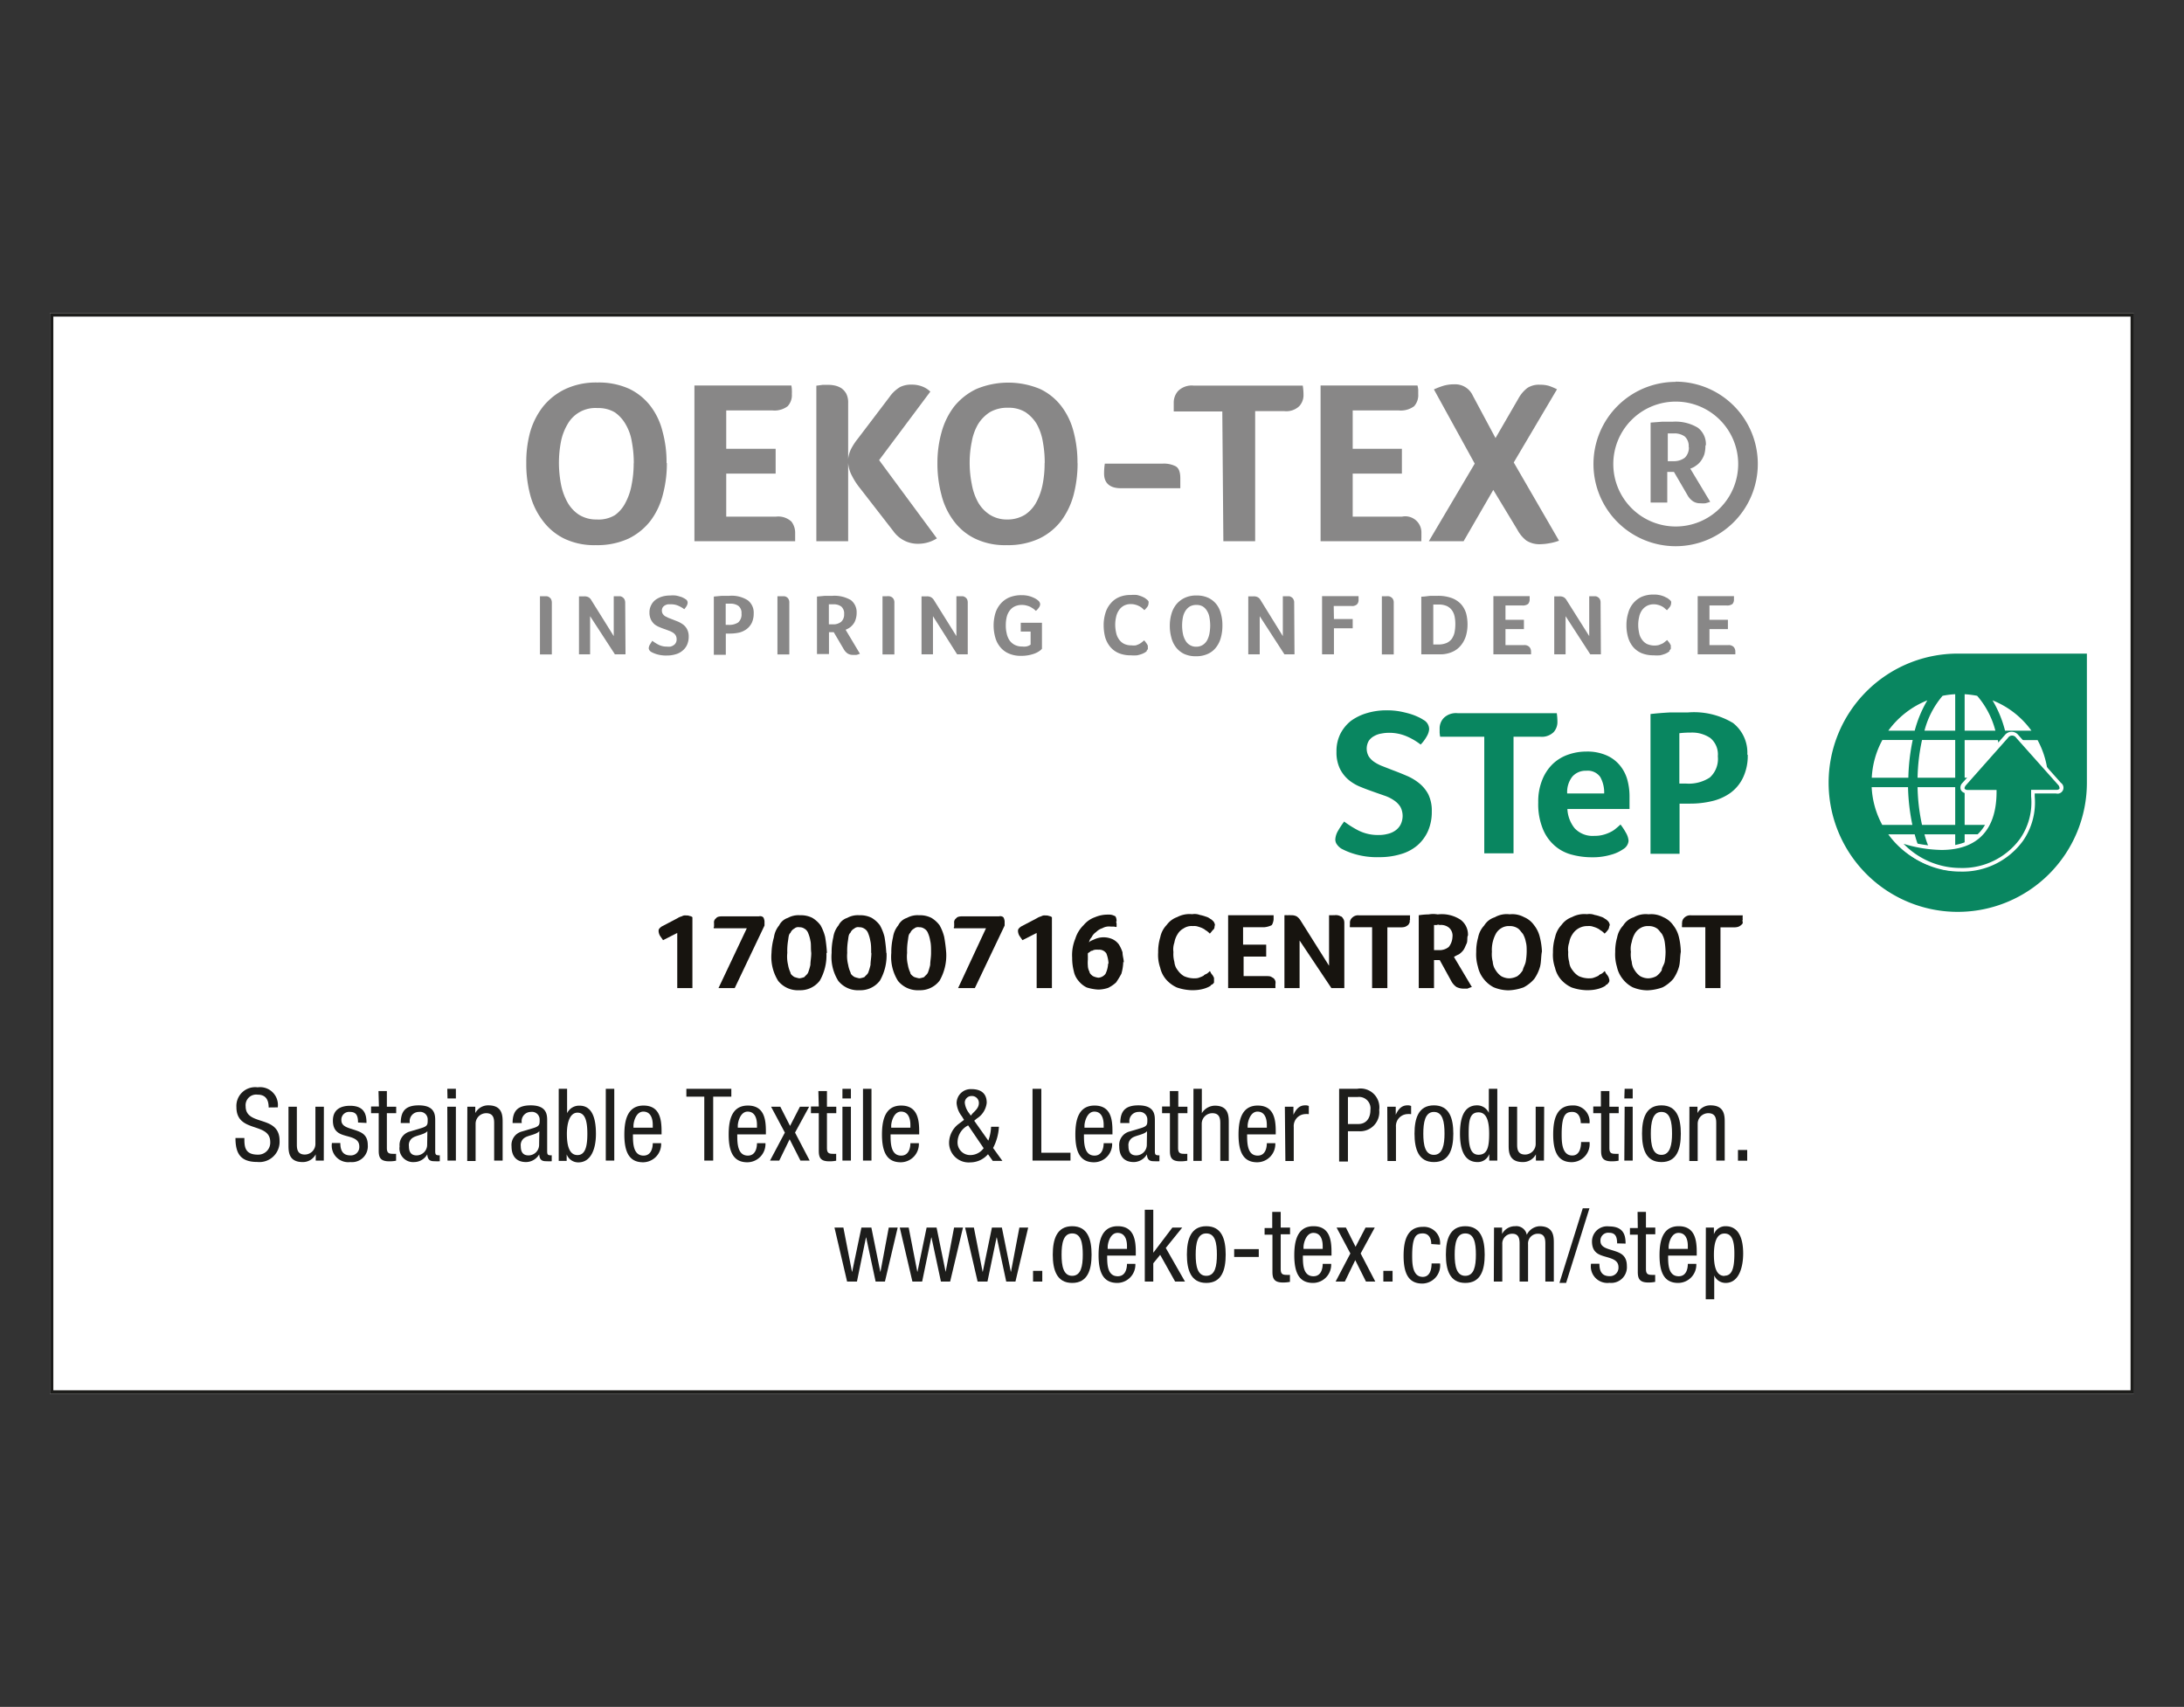 <svg xmlns="http://www.w3.org/2000/svg" xmlns:xlink="http://www.w3.org/1999/xlink" viewBox="0 0 206 161">
  <rect x="0" y="0" width="206" height="161" fill="#333333" stroke="none"/>
  <defs>
    <clipPath id="clip-path">
      <rect x="4.71" y="29.53" width="196.58" height="101.94" style="fill: none"/>
    </clipPath>
  </defs>
  <g id="Livello_3" data-name="Livello 3">
    <g style="clip-path: url(#clip-path)">
      <rect x="4.71" y="29.54" width="196.55" height="101.92" style="fill: #fff"/>
      <rect x="4.71" y="29.54" width="196.57" height="101.92" style="fill: none;stroke: #1d1d1b;stroke-miterlimit: 10;stroke-width: 0.642px"/>
      <path d="M25.34,104.46c0-.71-.26-1.21-1.05-1.21a1,1,0,0,0-1.12,1.1c0,1.91,3.2.77,3.2,3.25a1.91,1.91,0,0,1-2.11,2c-1.59,0-2.05-.82-2.05-2.26h.84c0,.76,0,1.57,1.27,1.57a1.13,1.13,0,0,0,1.17-1.19c0-1.92-3.19-.81-3.19-3.29a1.77,1.77,0,0,1,2-1.87,1.68,1.68,0,0,1,1.9,1.89" style="fill: #1d1d1b"/>
      <path d="M30.54,109.47h-.76v-.59h0a1.37,1.37,0,0,1-1.23.73c-1.34,0-1.34-1-1.34-1.62v-3.6H28v3.51c0,.39,0,1,.75,1a1,1,0,0,0,1-1v-3.51h.8" style="fill: #1d1d1b"/>
      <path d="M33.77,105.88c0-.65-.17-1-.75-1a.73.73,0,0,0-.82.78c0,.6.62.71,1.25.92s1.24.43,1.24,1.43a1.49,1.49,0,0,1-1.64,1.6,1.56,1.56,0,0,1-1.74-1.8h.79c0,.61.17,1.17.95,1.17a.79.79,0,0,0,.84-.84c0-.69-.62-.83-1.24-1s-1.25-.39-1.25-1.44.74-1.4,1.62-1.4c1.48,0,1.54,1,1.55,1.62" style="fill: #1d1d1b"/>
      <path d="M35.7,102.91h.79v1.48h.88V105h-.88v3.26c0,.41.11.57.52.57a2.25,2.25,0,0,0,.35,0v.65a3.1,3.1,0,0,1-.64.06c-.82,0-1-.34-1-1V105H35v-.63h.74" style="fill: #1d1d1b"/>
      <path d="M37.8,105.93c0-1.16.49-1.67,1.7-1.67,1.55,0,1.55.93,1.55,1.46v2.83c0,.21,0,.41.25.41a.24.24,0,0,0,.18,0v.57a2.58,2.58,0,0,1-.46,0c-.3,0-.68,0-.72-.65h0a1.44,1.44,0,0,1-1.22.73,1.29,1.29,0,0,1-1.39-1.48,1.32,1.32,0,0,1,1-1.41l1.07-.32c.58-.18.58-.34.58-.77a.71.71,0,0,0-.81-.75.87.87,0,0,0-.88,1v.05m1.66.77c-.29.32-1,.38-1.35.6a.81.81,0,0,0-.39.81c0,.51.18.87.72.87a1,1,0,0,0,1-1Z" style="fill: #1d1d1b"/>
      <path d="M42.19,102.7H43v.91h-.79Zm0,1.69H43v5.08h-.79Z" style="fill: #1d1d1b"/>
      <path d="M44.08,104.39h.75v.6h0a1.36,1.36,0,0,1,1.24-.73c1.34,0,1.34,1,1.34,1.61v3.6h-.8V106c0-.38,0-1-.75-1a1,1,0,0,0-1,1v3.51h-.79" style="fill: #1d1d1b"/>
      <path d="M48.35,105.93c0-1.16.5-1.67,1.71-1.67,1.55,0,1.55.93,1.55,1.46v2.83c0,.21,0,.41.24.41a.27.27,0,0,0,.19,0v.57a2.71,2.71,0,0,1-.46,0c-.31,0-.69,0-.72-.65h0a1.46,1.46,0,0,1-1.23.73c-.94,0-1.38-.57-1.38-1.48a1.31,1.31,0,0,1,1-1.41l1.07-.32c.58-.18.58-.34.58-.77a.72.72,0,0,0-.82-.75.87.87,0,0,0-.87,1v.05m1.66.77c-.29.32-1,.38-1.36.6a.82.82,0,0,0-.39.81c0,.51.18.87.73.87a1,1,0,0,0,1-1Z" style="fill: #1d1d1b"/>
      <path d="M52.7,102.7h.79V105h0a1.25,1.25,0,0,1,1.18-.71c1.37,0,1.54,1.61,1.54,2.67,0,1.43-.48,2.68-1.66,2.68a1.16,1.16,0,0,1-1.1-.76h0v.62H52.7m1.77-.55c.74,0,.93-.83.93-2s-.19-2-.93-2-1,1-1,2,.18,2,1,2" style="fill: #1d1d1b"/>
      <rect x="57.14" y="102.7" width="0.8" height="6.77" style="fill: #1d1d1b"/>
      <path d="M59.7,107c0,.78,0,2,1,2,.76,0,.87-.8.87-1.17h.79a1.72,1.72,0,0,1-1.7,1.8c-1.25,0-1.77-.87-1.77-2.61,0-1.27.25-2.74,1.81-2.74s1.7,1.35,1.7,2.44V107m-.83-.63v-.27c0-.57-.18-1.25-.89-1.25s-.93,1-.93,1.33v.19Z" style="fill: #1d1d1b"/>
      <polyline points="67.27 109.47 66.43 109.47 66.43 103.44 64.74 103.44 64.74 102.7 68.98 102.7 68.98 103.44 67.27 103.44" style="fill: #1d1d1b"/>
      <path d="M69.54,107c0,.78,0,2,1,2,.76,0,.86-.8.86-1.17h.8a1.72,1.72,0,0,1-1.71,1.8c-1.24,0-1.76-.87-1.76-2.61,0-1.27.24-2.74,1.81-2.74s1.7,1.35,1.7,2.44V107m-.84-.63v-.27c0-.57-.18-1.25-.88-1.25s-.93,1-.93,1.33v.19Z" style="fill: #1d1d1b"/>
      <polyline points="72.73 104.39 73.6 104.39 74.52 106.2 75.45 104.39 76.32 104.39 74.99 106.83 76.37 109.47 75.5 109.47 74.48 107.46 73.5 109.47 72.63 109.47 74.03 106.83" style="fill: #1d1d1b"/>
      <path d="M77.19,102.91H78v1.48h.88V105H78v3.26c0,.41.1.57.52.57a2.25,2.25,0,0,0,.35,0v.65a3.1,3.1,0,0,1-.64.06c-.83,0-1-.34-1-1V105h-.74v-.63h.74" style="fill: #1d1d1b"/>
      <path d="M79.46,102.7h.8v.91h-.8Zm0,1.69h.8v5.08h-.8Z" style="fill: #1d1d1b"/>
      <rect x="81.4" y="102.7" width="0.8" height="6.77" style="fill: #1d1d1b"/>
      <path d="M84,107c0,.78,0,2,1,2,.76,0,.87-.8.87-1.17h.8a1.72,1.72,0,0,1-1.71,1.8c-1.24,0-1.77-.87-1.77-2.61,0-1.27.25-2.74,1.81-2.74s1.7,1.35,1.7,2.44V107m-.83-.63v-.27c0-.57-.18-1.25-.88-1.25s-.93,1-.93,1.33v.19Z" style="fill: #1d1d1b"/>
      <path d="M93.22,107.59a4.23,4.23,0,0,0,.26-1.31h.74a4.8,4.8,0,0,1-.55,2l.88,1.22h-.91l-.45-.63a2.22,2.22,0,0,1-1.67.77,1.85,1.85,0,0,1-2-1.88,2.26,2.26,0,0,1,.92-1.76l.49-.37-.21-.34a2.3,2.3,0,0,1-.49-1.23,1.33,1.33,0,0,1,1.4-1.33c.86,0,1.44.37,1.44,1.29a2,2,0,0,1-.93,1.48l-.25.21m-.57.44a1.79,1.79,0,0,0-1,1.54,1.19,1.19,0,0,0,1.25,1.26,1.56,1.56,0,0,0,1.21-.65Zm.4-1.11c.3-.3.61-.56.61-1a.65.65,0,0,0-.69-.66A.63.63,0,0,0,91,104a1.91,1.91,0,0,0,.41,1l.16.23Z" style="fill: #1d1d1b"/>
      <polyline points="97.39 102.7 98.22 102.7 98.22 108.73 100.97 108.73 100.97 109.47 97.39 109.47" style="fill: #1d1d1b"/>
      <path d="M102.24,107c0,.78,0,2,1,2,.75,0,.86-.8.86-1.17h.8a1.72,1.72,0,0,1-1.71,1.8c-1.24,0-1.76-.87-1.76-2.61,0-1.27.24-2.74,1.81-2.74s1.69,1.35,1.69,2.44V107m-.83-.63v-.27c0-.57-.18-1.25-.88-1.25s-.93,1-.93,1.33v.19Z" style="fill: #1d1d1b"/>
      <path d="M105.67,105.93c0-1.16.5-1.67,1.71-1.67,1.55,0,1.55.93,1.55,1.46v2.83c0,.21,0,.41.24.41a.27.27,0,0,0,.19,0v.57a2.71,2.71,0,0,1-.46,0c-.31,0-.69,0-.72-.65h0a1.46,1.46,0,0,1-1.23.73c-.94,0-1.38-.57-1.38-1.48a1.31,1.31,0,0,1,1-1.41l1.07-.32c.58-.18.58-.34.58-.77a.72.72,0,0,0-.82-.75.87.87,0,0,0-.87,1v.05m1.66.77c-.29.32-1,.38-1.36.6a.82.82,0,0,0-.39.81c0,.51.18.87.73.87a1,1,0,0,0,1-1Z" style="fill: #1d1d1b"/>
      <path d="M110.34,102.91h.8v1.48H112V105h-.88v3.26c0,.41.11.57.52.57a2.25,2.25,0,0,0,.35,0v.65a3.1,3.1,0,0,1-.64.06c-.83,0-1-.34-1-1V105h-.74v-.63h.74" style="fill: #1d1d1b"/>
      <path d="M112.57,102.7h.79V105h0a1.47,1.47,0,0,1,1.23-.71c1.31,0,1.31,1,1.31,1.61v3.6h-.8V106c0-.39,0-1-.75-1a1,1,0,0,0-1,1v3.5h-.79" style="fill: #1d1d1b"/>
      <path d="M117.63,107c0,.78,0,2,1,2,.76,0,.86-.8.86-1.17h.8a1.72,1.72,0,0,1-1.71,1.8c-1.24,0-1.76-.87-1.76-2.61,0-1.27.25-2.74,1.81-2.74s1.7,1.35,1.7,2.44V107m-.84-.63v-.27c0-.57-.18-1.25-.88-1.25s-.93,1-.93,1.33v.19Z" style="fill: #1d1d1b"/>
      <path d="M121.19,104.39H122v.76h0c.23-.49.53-.89,1.1-.89a.73.73,0,0,1,.35.06v.77a2,2,0,0,0-.42,0,1.13,1.13,0,0,0-1,1.21v3.21h-.79" style="fill: #1d1d1b"/>
      <path d="M126.31,102.7H128a1.78,1.78,0,0,1,2.09,2,1.81,1.81,0,0,1-1.95,2h-1v2.86h-.83m.83-3.54h1c.61,0,1.12-.42,1.12-1.32a1.08,1.08,0,0,0-1.18-1.23h-.94Z" style="fill: #1d1d1b"/>
      <path d="M130.85,104.39h.8v.76h0c.22-.49.53-.89,1.1-.89a.76.76,0,0,1,.35.06v.77a2,2,0,0,0-.43,0,1.13,1.13,0,0,0-1,1.21v3.21h-.8" style="fill: #1d1d1b"/>
      <path d="M135.25,104.26c1.47,0,1.83,1.24,1.83,2.67s-.37,2.68-1.83,2.68-1.83-1.24-1.83-2.68.37-2.67,1.83-2.67m1,2.67c0-1.1-.16-2.05-1-2.05s-1,1-1,2.05.16,2,1,2,1-1,1-2" style="fill: #1d1d1b"/>
      <path d="M141.23,109.47h-.76v-.62h0a1.15,1.15,0,0,1-1.1.76c-1.2,0-1.66-1.07-1.66-2.68,0-1.06.17-2.67,1.61-2.67a1.21,1.21,0,0,1,1.11.71h0V102.7h.8m-1.77,6.22c.88,0,1-.83,1-2,0-1-.17-2-1-2s-.93.78-.93,2,.19,2,.93,2" style="fill: #1d1d1b"/>
      <path d="M145.63,109.47h-.76v-.59h0a1.37,1.37,0,0,1-1.23.73c-1.34,0-1.34-1-1.34-1.62v-3.6h.8v3.51c0,.39,0,1,.75,1a1,1,0,0,0,1-1v-3.51h.8" style="fill: #1d1d1b"/>
      <path d="M149.1,105.94c0-.5-.2-1.06-.8-1.06s-1,.25-1,2.11c0,.66,0,2,1,2,.68,0,.83-.72.83-1.27h.8a1.71,1.71,0,0,1-1.67,1.9c-1.24,0-1.76-.87-1.76-2.61,0-1.27.24-2.74,1.81-2.74a1.53,1.53,0,0,1,1.62,1.68" style="fill: #1d1d1b"/>
      <path d="M151,102.91h.8v1.48h.88V105h-.88v3.26c0,.41.1.57.52.57a2.38,2.38,0,0,0,.35,0v.65a3.33,3.33,0,0,1-.65.06c-.82,0-1-.34-1-1V105h-.74v-.63H151" style="fill: #1d1d1b"/>
      <path d="M153.24,102.7H154v.91h-.79Zm0,1.69H154v5.08h-.79Z" style="fill: #1d1d1b"/>
      <path d="M156.71,104.26c1.47,0,1.83,1.24,1.83,2.67s-.36,2.68-1.83,2.68-1.83-1.24-1.83-2.68.37-2.67,1.83-2.67m1,2.67c0-1.1-.16-2.05-1-2.05s-1,1-1,2.05.16,2,1,2,1-1,1-2" style="fill: #1d1d1b"/>
      <path d="M159.35,104.39h.76v.6h0a1.35,1.35,0,0,1,1.23-.73c1.34,0,1.34,1,1.34,1.61v3.6h-.8V106c0-.38,0-1-.75-1a1,1,0,0,0-1,1v3.51h-.79" style="fill: #1d1d1b"/>
      <rect x="163.93" y="108.47" width="0.87" height="1.01" style="fill: #1d1d1b"/>
      <polyline points="78.71 115.79 79.55 115.79 80.36 119.95 80.38 119.95 81.25 115.79 82.19 115.79 83.03 119.95 83.05 119.95 83.83 115.79 84.67 115.79 83.47 120.88 82.59 120.88 81.7 116.72 81.68 116.72 80.83 120.88 79.9 120.88" style="fill: #1d1d1b"/>
      <polyline points="84.87 115.79 85.71 115.79 86.52 119.95 86.54 119.95 87.4 115.79 88.34 115.79 89.19 119.95 89.2 119.95 89.99 115.79 90.83 115.79 89.62 120.88 88.75 120.88 87.86 116.72 87.84 116.72 86.98 120.88 86.06 120.88" style="fill: #1d1d1b"/>
      <polyline points="91.03 115.79 91.86 115.79 92.68 119.95 92.7 119.95 93.56 115.79 94.5 115.79 95.34 119.95 95.36 119.95 96.15 115.79 96.98 115.79 95.78 120.88 94.91 120.88 94.02 116.72 94 116.72 93.14 120.88 92.21 120.88" style="fill: #1d1d1b"/>
      <rect x="97.44" y="119.87" width="0.87" height="1.01" style="fill: #1d1d1b"/>
      <path d="M101.13,115.66c1.47,0,1.83,1.24,1.83,2.68s-.37,2.67-1.83,2.67-1.83-1.24-1.83-2.67.37-2.68,1.83-2.68m1,2.68c0-1.1-.16-2-1-2s-1,.95-1,2,.16,2,1,2,1-.94,1-2" style="fill: #1d1d1b"/>
      <path d="M104.43,118.43c0,.78,0,1.95,1,1.95.76,0,.87-.79.87-1.17h.79a1.72,1.72,0,0,1-1.7,1.8c-1.25,0-1.77-.86-1.77-2.61,0-1.27.25-2.74,1.81-2.74s1.7,1.36,1.7,2.45v.32m-.83-.63v-.27c0-.57-.18-1.24-.89-1.24s-.93,1-.93,1.33v.18Z" style="fill: #1d1d1b"/>
      <polyline points="111.77 120.88 110.84 120.88 109.43 118.36 108.78 119.16 108.78 120.88 107.98 120.88 107.98 114.11 108.78 114.11 108.78 118.14 108.8 118.14 110.58 115.79 111.51 115.79 109.96 117.71" style="fill: #1d1d1b"/>
      <path d="M113.78,115.66c1.47,0,1.83,1.24,1.83,2.68s-.37,2.67-1.83,2.67-1.83-1.24-1.83-2.67.37-2.68,1.83-2.68m1,2.68c0-1.1-.16-2-1-2s-1,.95-1,2,.16,2,1,2,1-.94,1-2" style="fill: #1d1d1b"/>
      <rect x="116.41" y="117.82" width="2.32" height="0.74" style="fill: #1d1d1b"/>
      <path d="M120,114.31h.8v1.48h.88v.63h-.88v3.26c0,.41.1.57.52.57a2.38,2.38,0,0,0,.35,0v.66a3.33,3.33,0,0,1-.65.06c-.82,0-1-.35-1-1v-3.51h-.74v-.63H120" style="fill: #1d1d1b"/>
      <path d="M122.89,118.43c0,.78,0,1.95,1,1.95.76,0,.87-.79.87-1.17h.8a1.72,1.72,0,0,1-1.71,1.8c-1.25,0-1.77-.86-1.77-2.61,0-1.27.25-2.74,1.81-2.74s1.7,1.36,1.7,2.45v.32m-.83-.63v-.27c0-.57-.18-1.24-.88-1.24s-.93,1-.93,1.33v.18Z" style="fill: #1d1d1b"/>
      <polyline points="126.07 115.79 126.95 115.79 127.86 117.6 128.8 115.79 129.67 115.79 128.34 118.23 129.72 120.88 128.84 120.88 127.83 118.86 126.85 120.88 125.98 120.88 127.37 118.23" style="fill: #1d1d1b"/>
      <rect x="130.48" y="119.87" width="0.87" height="1.01" style="fill: #1d1d1b"/>
      <path d="M135,117.34c0-.49-.2-1-.8-1s-1,.24-1,2.1c0,.67,0,2,1,2,.68,0,.83-.72.83-1.27h.8a1.71,1.71,0,0,1-1.67,1.9c-1.24,0-1.77-.86-1.77-2.61,0-1.27.25-2.74,1.82-2.74a1.53,1.53,0,0,1,1.62,1.68" style="fill: #1d1d1b"/>
      <path d="M138.21,115.66c1.47,0,1.83,1.24,1.83,2.68s-.36,2.67-1.83,2.67-1.83-1.24-1.83-2.67.37-2.68,1.83-2.68m1,2.68c0-1.1-.16-2-1-2s-1,.95-1,2,.16,2,1,2,1-.94,1-2" style="fill: #1d1d1b"/>
      <path d="M140.92,115.79h.76v.6h0a1.37,1.37,0,0,1,1.23-.73,1,1,0,0,1,1.1.81,1.42,1.42,0,0,1,1.21-.81c1.34,0,1.34,1,1.34,1.61v3.61h-.8v-3.51c0-.39,0-1-.68-1a.92.92,0,0,0-.95,1v3.51h-.8v-3.51c0-.39,0-1-.68-1a.93.93,0,0,0-.95,1v3.51h-.8" style="fill: #1d1d1b"/>
      <polygon points="149.29 113.97 149.92 113.97 147.72 121.01 147.09 121.01 149.29 113.97" style="fill: #1d1d1b"/>
      <path d="M152.53,117.28c0-.64-.17-1-.75-1a.73.73,0,0,0-.82.78c0,.59.62.71,1.25.91s1.24.43,1.24,1.44a1.48,1.48,0,0,1-1.64,1.59,1.56,1.56,0,0,1-1.74-1.8h.79c0,.61.17,1.17.95,1.17a.8.8,0,0,0,.85-.84c0-.68-.63-.82-1.25-1s-1.25-.39-1.25-1.44a1.43,1.43,0,0,1,1.62-1.41c1.48,0,1.54,1,1.55,1.62" style="fill: #1d1d1b"/>
      <path d="M154.46,114.31h.79v1.48h.88v.63h-.88v3.26c0,.41.11.57.53.57a2.09,2.09,0,0,0,.34,0v.66a3.1,3.1,0,0,1-.64.06c-.82,0-1-.35-1-1v-3.51h-.74v-.63h.74" style="fill: #1d1d1b"/>
      <path d="M157.34,118.43c0,.78,0,1.95,1,1.95.76,0,.86-.79.86-1.17h.8a1.72,1.72,0,0,1-1.71,1.8c-1.24,0-1.76-.86-1.76-2.61,0-1.27.25-2.74,1.81-2.74s1.7,1.36,1.7,2.45v.32m-.84-.63v-.27c0-.57-.17-1.24-.88-1.24s-.93,1-.93,1.33v.18Z" style="fill: #1d1d1b"/>
      <path d="M160.9,115.79h.76v.63h0a1.15,1.15,0,0,1,1.1-.76c1.2,0,1.66,1.08,1.66,2.58,0,1.16-.34,2.77-1.66,2.77a1.17,1.17,0,0,1-1.07-.71h0v2.25h-.8m1.77-2.22c.74,0,.93-.78.93-2.09,0-1.12-.19-1.89-.93-1.89s-1,.83-1,2c0,1,.17,2,1,2" style="fill: #1d1d1b"/>
      <path d="M50.93,56.24l.22,0h.17l.25,0a.5.5,0,0,1,.23.09.55.55,0,0,1,.18.19.74.74,0,0,1,.07.33v4.88H50.93" style="fill: #888787"/>
      <path d="M59,61.72H58l-2.34-3.6v3.6H54.61V56.25l.22,0,.28,0a.8.8,0,0,1,.41.09.71.71,0,0,1,.26.28L57.89,60V56.24l.22,0h.15l.25,0a.62.62,0,0,1,.22.1.52.52,0,0,1,.17.19.74.74,0,0,1,.07.33" style="fill: #888787"/>
      <path d="M61.55,60.46a3.61,3.61,0,0,0,.56.35,1.69,1.69,0,0,0,.8.18,1.24,1.24,0,0,0,.33,0,.86.86,0,0,0,.29-.13.56.56,0,0,0,.21-.22.63.63,0,0,0,.08-.35.69.69,0,0,0-.09-.36.76.76,0,0,0-.23-.24,1.64,1.64,0,0,0-.35-.18l-.4-.15c-.18-.06-.35-.12-.53-.2a2,2,0,0,1-.48-.27,1.48,1.48,0,0,1-.34-.44,1.52,1.52,0,0,1-.14-.68,1.41,1.41,0,0,1,.16-.69,1.39,1.39,0,0,1,.42-.51,2.1,2.1,0,0,1,.62-.3,2.66,2.66,0,0,1,.75-.1,2.6,2.6,0,0,1,.5,0,2.16,2.16,0,0,1,.42.1,1.11,1.11,0,0,1,.31.12.63.63,0,0,1,.19.11.38.38,0,0,1,.23.36.72.72,0,0,1-.08.27,1.72,1.72,0,0,1-.24.33,2.85,2.85,0,0,0-.53-.31,1.65,1.65,0,0,0-.69-.15L63,57a.94.94,0,0,0-.28.1.64.64,0,0,0-.21.19.61.61,0,0,0-.08.3.62.62,0,0,0,.08.31.92.92,0,0,0,.22.22l.32.16.39.15.53.21a2.64,2.64,0,0,1,.49.29,1.33,1.33,0,0,1,.36.45,1.43,1.43,0,0,1,.14.66,1.86,1.86,0,0,1-.15.77,1.48,1.48,0,0,1-.43.56,1.64,1.64,0,0,1-.64.34,2.84,2.84,0,0,1-.84.12,3.1,3.1,0,0,1-.95-.12,2.64,2.64,0,0,1-.53-.22.57.57,0,0,1-.16-.15.38.38,0,0,1-.07-.21.75.75,0,0,1,.11-.33c.08-.13.16-.26.24-.37" style="fill: #888787"/>
      <path d="M71.09,57.85a2.06,2.06,0,0,1-.18.9,1.67,1.67,0,0,1-.49.59,2,2,0,0,1-.71.33,4,4,0,0,1-.86.09h-.39v2H67.33V56.27l.75-.07h.7a2.82,2.82,0,0,1,1.75.42,1.46,1.46,0,0,1,.56,1.24m-1.15,0a.83.83,0,0,0-.29-.71,1.27,1.27,0,0,0-.76-.21l-.44,0v2h.27a1.55,1.55,0,0,0,.91-.23,1,1,0,0,0,.31-.84" style="fill: #888787"/>
      <path d="M73.33,56.24l.23,0h.17l.24,0a.5.5,0,0,1,.24.09.45.45,0,0,1,.17.19.62.62,0,0,1,.07.33v4.88H73.33" style="fill: #888787"/>
      <path d="M80.8,57.8a1.87,1.87,0,0,1-.09.61,1.33,1.33,0,0,1-.23.46,1.52,1.52,0,0,1-.34.33,2,2,0,0,1-.38.2l1.35,2.26a1.6,1.6,0,0,1-.33.11l-.32,0a.92.92,0,0,1-.51-.13,1.26,1.26,0,0,1-.38-.43l-.93-1.58h-.45v2.06H77.06V56.27l.75-.07.7,0a3.06,3.06,0,0,1,1.74.4,1.44,1.44,0,0,1,.55,1.22m-1.18.11a.86.86,0,0,0-.27-.72,1.18,1.18,0,0,0-.74-.21h-.43v1.89h.38a1.17,1.17,0,0,0,.78-.24.92.92,0,0,0,.28-.74" style="fill: #888787"/>
      <path d="M83.24,56.24l.23,0h.16a1,1,0,0,1,.25,0,.5.5,0,0,1,.24.09.45.45,0,0,1,.17.19.62.62,0,0,1,.07.33v4.88H83.24" style="fill: #888787"/>
      <path d="M91.28,61.72h-1L88,58.12v3.6H86.92V56.25l.23,0,.28,0a.74.74,0,0,1,.4.09.81.81,0,0,1,.27.28L90.21,60V56.24l.21,0h.16l.24,0a.6.6,0,0,1,.23.1.63.63,0,0,1,.17.19.75.75,0,0,1,.06.33" style="fill: #888787"/>
      <path d="M96.28,59.57v-.83h2v2.45a1,1,0,0,1-.23.21,2.11,2.11,0,0,1-.4.22,3.66,3.66,0,0,1-.58.17,3.61,3.61,0,0,1-.77.07,2.74,2.74,0,0,1-1.15-.22,2.09,2.09,0,0,1-.8-.6,2.41,2.41,0,0,1-.47-.9A4.21,4.21,0,0,1,93.72,59a4.13,4.13,0,0,1,.16-1.14,2.45,2.45,0,0,1,.49-.9,2.24,2.24,0,0,1,.83-.61,3,3,0,0,1,1.18-.21,2.79,2.79,0,0,1,.64.07,2.83,2.83,0,0,1,.56.21,1.49,1.49,0,0,1,.39.27.46.46,0,0,1,.14.31.58.58,0,0,1-.12.31,1.64,1.64,0,0,1-.28.31l-.22-.19-.29-.18a1.91,1.91,0,0,0-.36-.13,1.58,1.58,0,0,0-.45-.06,1.53,1.53,0,0,0-.74.17,1.27,1.27,0,0,0-.46.43,1.67,1.67,0,0,0-.25.61,3.23,3.23,0,0,0-.07.71,3.08,3.08,0,0,0,.08.75,1.9,1.9,0,0,0,.25.64,1.36,1.36,0,0,0,.48.44,1.47,1.47,0,0,0,.74.17,1.28,1.28,0,0,0,.36,0,1,1,0,0,0,.24-.07.86.86,0,0,0,.19-.11V59.57" style="fill: #888787"/>
      <path d="M108.18,61.41l-.16.12a2.09,2.09,0,0,1-.3.15,3.27,3.27,0,0,1-.46.13,3.58,3.58,0,0,1-.61,0,2.83,2.83,0,0,1-1.14-.21,2.11,2.11,0,0,1-.8-.6,2.57,2.57,0,0,1-.47-.9A4.51,4.51,0,0,1,104.1,59a3.81,3.81,0,0,1,.16-1.15,2.4,2.4,0,0,1,.48-.91,2.13,2.13,0,0,1,.8-.61,2.73,2.73,0,0,1,1.12-.21,3.39,3.39,0,0,1,.58,0,3.45,3.45,0,0,1,.45.14,2.38,2.38,0,0,1,.32.16l.19.15a.64.64,0,0,1,.13.15.46.46,0,0,1,0,.2.56.56,0,0,1-.12.33,2.52,2.52,0,0,1-.27.3l-.22-.2a1.34,1.34,0,0,0-.28-.18,1.51,1.51,0,0,0-.34-.13,1.44,1.44,0,0,0-.43-.06,1.37,1.37,0,0,0-.7.17,1.35,1.35,0,0,0-.45.44,1.8,1.8,0,0,0-.25.62,3.29,3.29,0,0,0-.08.71,3.47,3.47,0,0,0,.08.73,1.65,1.65,0,0,0,.25.62,1.32,1.32,0,0,0,.47.44,1.49,1.49,0,0,0,.73.16,1.42,1.42,0,0,0,.42,0,2.18,2.18,0,0,0,.34-.14,1.7,1.7,0,0,0,.26-.18l.18-.15.12.14.12.17a1.62,1.62,0,0,1,.1.18.37.37,0,0,1,0,.16.3.3,0,0,1,0,.18.64.64,0,0,1-.13.17" style="fill: #888787"/>
      <path d="M115.3,59a4.09,4.09,0,0,1-.14,1.12,2.54,2.54,0,0,1-.44.92,2,2,0,0,1-.78.63,2.63,2.63,0,0,1-1.14.23,2.59,2.59,0,0,1-1.13-.23,2.19,2.19,0,0,1-.77-.64,2.53,2.53,0,0,1-.42-.91,4.07,4.07,0,0,1-.14-1.11,3.88,3.88,0,0,1,.15-1.09,2.54,2.54,0,0,1,.45-.9,2.29,2.29,0,0,1,.79-.62,2.48,2.48,0,0,1,1.13-.23,2.53,2.53,0,0,1,1.11.22,2.16,2.16,0,0,1,.76.6,2.35,2.35,0,0,1,.43.9A3.93,3.93,0,0,1,115.3,59m-1.15,0a4.54,4.54,0,0,0-.07-.75,1.64,1.64,0,0,0-.22-.61,1.27,1.27,0,0,0-.4-.43,1.15,1.15,0,0,0-.61-.15,1.22,1.22,0,0,0-.63.15,1.33,1.33,0,0,0-.42.43,1.84,1.84,0,0,0-.23.61,4.05,4.05,0,0,0,0,1.5,2,2,0,0,0,.23.64,1.16,1.16,0,0,0,.41.44,1.1,1.1,0,0,0,.62.17,1.13,1.13,0,0,0,.62-.17,1.24,1.24,0,0,0,.41-.44,2.29,2.29,0,0,0,.22-.64,4.54,4.54,0,0,0,.07-.75" style="fill: #888787"/>
      <path d="M122.1,61.72h-.95l-2.33-3.6v3.6h-1.08V56.25l.22,0,.28,0a.78.78,0,0,1,.41.09.71.71,0,0,1,.26.28L121,60V56.24l.21,0h.16l.24,0a.55.55,0,0,1,.22.1.44.44,0,0,1,.17.19.62.62,0,0,1,.07.33" style="fill: #888787"/>
      <path d="M125.82,58.39h1.77v.87h-1.77v2.46H124.7V56.23h3.44a1.15,1.15,0,0,1,0,.16.57.57,0,0,1,0,.14A.6.6,0,0,1,128,57a.68.68,0,0,1-.52.16h-1.68" style="fill: #888787"/>
      <path d="M130.34,56.24l.22,0h.17a1.07,1.07,0,0,1,.25,0,.5.5,0,0,1,.23.09.47.47,0,0,1,.18.19.62.62,0,0,1,.07.33v4.88h-1.12" style="fill: #888787"/>
      <path d="M138.42,58.89a3.83,3.83,0,0,1-.15,1.09,2.59,2.59,0,0,1-.48.9,2.15,2.15,0,0,1-.81.61,2.81,2.81,0,0,1-1.17.23h-1.75V56.28c.35,0,.65-.07.9-.08l.65,0a3.74,3.74,0,0,1,1.35.22,2.31,2.31,0,0,1,.87.59,2.33,2.33,0,0,1,.46.85,4,4,0,0,1,.13,1m-1.15,0a3.38,3.38,0,0,0-.07-.72,1.53,1.53,0,0,0-.25-.58,1.29,1.29,0,0,0-.49-.4,1.91,1.91,0,0,0-.78-.14l-.49,0v3.77h.45a2,2,0,0,0,.8-.14,1.25,1.25,0,0,0,.5-.4,1.73,1.73,0,0,0,.26-.62,4,4,0,0,0,.07-.8" style="fill: #888787"/>
      <path d="M143.73,60.85a.64.64,0,0,1,.53.18.63.63,0,0,1,.15.41.57.57,0,0,1,0,.14.66.66,0,0,1,0,.14h-3.55V56.23h3.42a1.15,1.15,0,0,1,0,.16s0,.09,0,.14a.63.63,0,0,1-.15.44.83.83,0,0,1-.55.14H142v1.35h1.74v.88H142v1.51" style="fill: #888787"/>
      <path d="M151,61.72H150l-2.33-3.6v3.6h-1.07V56.25l.22,0,.28,0a.8.8,0,0,1,.41.09.79.79,0,0,1,.26.28L149.9,60V56.24l.21,0h.16l.24,0a.6.6,0,0,1,.23.1.52.52,0,0,1,.17.19.75.75,0,0,1,.06.33" style="fill: #888787"/>
      <path d="M157.49,61.41l-.16.12a1.38,1.38,0,0,1-.3.15,2.77,2.77,0,0,1-.45.13,3.67,3.67,0,0,1-.61,0,2.91,2.91,0,0,1-1.15-.21,2.19,2.19,0,0,1-.8-.6,2.55,2.55,0,0,1-.46-.9,4.08,4.08,0,0,1-.15-1.14,3.8,3.8,0,0,1,.17-1.15,2.38,2.38,0,0,1,.47-.91,2.31,2.31,0,0,1,.8-.61,2.81,2.81,0,0,1,1.13-.21,2.45,2.45,0,0,1,1,.19l.32.16.19.15a.64.64,0,0,1,.13.15.46.46,0,0,1,0,.2.58.58,0,0,1-.13.33,3.73,3.73,0,0,1-.26.3l-.23-.2a1.27,1.27,0,0,0-.27-.18,1.59,1.59,0,0,0-.35-.13A1.37,1.37,0,0,0,156,57a1.34,1.34,0,0,0-.7.17,1.39,1.39,0,0,0-.46.44,1.78,1.78,0,0,0-.24.62,3.29,3.29,0,0,0-.08.71,3.47,3.47,0,0,0,.08.73,1.5,1.5,0,0,0,.25.62,1.32,1.32,0,0,0,.47.44,1.76,1.76,0,0,0,1.15.11l.34-.14a1.6,1.6,0,0,0,.25-.18l.19-.15.11.14a1.09,1.09,0,0,1,.13.17l.1.18a.55.55,0,0,1,0,.16.42.42,0,0,1,0,.18.7.7,0,0,1-.14.17" style="fill: #888787"/>
      <path d="M163,60.85a.64.64,0,0,1,.53.18.63.63,0,0,1,.15.41.57.57,0,0,1,0,.14.66.66,0,0,1,0,.14h-3.55V56.23h3.42a1.15,1.15,0,0,1,0,.16v.14a.63.63,0,0,1-.14.44.83.83,0,0,1-.55.14h-1.62v1.35h1.74v.88h-1.74v1.51" style="fill: #888787"/>
      <path d="M62.9,43.66a11.32,11.32,0,0,1-.38,3,6.88,6.88,0,0,1-1.17,2.47,5.9,5.9,0,0,1-2.08,1.68,7.08,7.08,0,0,1-3.08.61,6.54,6.54,0,0,1-3-.63,5.61,5.61,0,0,1-2-1.68A6.94,6.94,0,0,1,50,46.64a11.33,11.33,0,0,1-.36-3A10.65,10.65,0,0,1,50,40.77a7.06,7.06,0,0,1,1.23-2.43,6,6,0,0,1,2.11-1.65,6.81,6.81,0,0,1,3-.61,6.93,6.93,0,0,1,3,.59,5.57,5.57,0,0,1,2,1.61,6.5,6.5,0,0,1,1.15,2.41,10.83,10.83,0,0,1,.38,3m-3.09,0a10.6,10.6,0,0,0-.18-2A4.74,4.74,0,0,0,59,40,3.48,3.48,0,0,0,58,38.9a3,3,0,0,0-1.63-.41A3,3,0,0,0,53.54,40a5.21,5.21,0,0,0-.63,1.66,10.58,10.58,0,0,0-.19,2,11,11,0,0,0,.19,2,5.76,5.76,0,0,0,.61,1.71,3.35,3.35,0,0,0,1.09,1.18,3.08,3.08,0,0,0,1.67.45A3,3,0,0,0,58,48.59,3.26,3.26,0,0,0,59,47.41a5.74,5.74,0,0,0,.58-1.71,10.18,10.18,0,0,0,.19-2" style="fill: #888787"/>
      <path d="M73.2,48.73a1.82,1.82,0,0,1,1.45.47A1.72,1.72,0,0,1,75,50.28c0,.16,0,.3,0,.41s0,.22,0,.36h-9.5V36.36h9.14a2.17,2.17,0,0,1,.05.41,3.9,3.9,0,0,1,0,.4,1.53,1.53,0,0,1-.4,1.15,2.06,2.06,0,0,1-1.46.39H68.5v3.62h4.66v2.34H68.5v4.06" style="fill: #888787"/>
      <path d="M77,36.38l.6-.08.45,0a3.09,3.09,0,0,1,.67.06,2,2,0,0,1,.63.25,1.58,1.58,0,0,1,.47.52A1.81,1.81,0,0,1,80,38v5.3a2.77,2.77,0,0,1,.3-1,5.87,5.87,0,0,1,.61-.92l3-3.95a3.19,3.19,0,0,1,1-.93A2.33,2.33,0,0,1,86,36.28a2.64,2.64,0,0,1,1,.18,2.2,2.2,0,0,1,.75.48L82.92,43.4l5.45,7.38a3.29,3.29,0,0,1-1.72.51,2.81,2.81,0,0,1-2.35-1.14L81.08,46a6.44,6.44,0,0,1-.72-1.12A3,3,0,0,1,80,43.66v7.39H77" style="fill: #888787"/>
      <path d="M101.64,43.66a11.74,11.74,0,0,1-.37,3,7.25,7.25,0,0,1-1.18,2.47A5.76,5.76,0,0,1,98,50.81a7,7,0,0,1-3.06.61,6.5,6.5,0,0,1-3-.63,5.45,5.45,0,0,1-2-1.68,6.77,6.77,0,0,1-1.15-2.47,11.32,11.32,0,0,1-.37-3,10.65,10.65,0,0,1,.4-2.91A7.06,7.06,0,0,1,90,38.34a6,6,0,0,1,2.1-1.65,7.8,7.8,0,0,1,6,0,5.49,5.49,0,0,1,2,1.61,6.67,6.67,0,0,1,1.16,2.41,11.24,11.24,0,0,1,.37,3m-3.09,0a10.61,10.61,0,0,0-.17-2A5.18,5.18,0,0,0,97.79,40a3.54,3.54,0,0,0-1.08-1.13,3,3,0,0,0-1.62-.41,3.28,3.28,0,0,0-1.71.41A3.56,3.56,0,0,0,92.26,40a5,5,0,0,0-.6,1.66,9.8,9.8,0,0,0-.2,2,10.18,10.18,0,0,0,.2,2,5.48,5.48,0,0,0,.59,1.71,3.4,3.4,0,0,0,1.11,1.18A3,3,0,0,0,95,49a3.14,3.14,0,0,0,1.68-.45,3.3,3.3,0,0,0,1.07-1.18,6,6,0,0,0,.6-1.71,10.19,10.19,0,0,0,.18-2" style="fill: #888787"/>
      <path d="M105.71,46.05c-1,0-1.57-.46-1.57-1.38a5.86,5.86,0,0,1,.07-.94h5.48a2.47,2.47,0,0,1,1.18.24c.31.16.46.54.46,1.14v.47c0,.16,0,.31,0,.47" style="fill: #888787"/>
      <path d="M115.29,38.81h-4.58c0-.19,0-.32,0-.45s0-.24,0-.41a1.62,1.62,0,0,1,.43-1.09,1.83,1.83,0,0,1,1.44-.49h10.3a5.86,5.86,0,0,1,.07.94,1.53,1.53,0,0,1-.4,1,1.77,1.77,0,0,1-1.4.47h-2.76V51.05h-3" style="fill: #888787"/>
      <path d="M132.25,48.73a1.52,1.52,0,0,1,1.82,1.55c0,.16,0,.3,0,.41a3.25,3.25,0,0,0,0,.36h-9.51V36.36h9.14a2.35,2.35,0,0,1,.07.41c0,.1,0,.23,0,.4a1.56,1.56,0,0,1-.39,1.15,2.12,2.12,0,0,1-1.48.39h-4.31v3.62h4.64v2.34h-4.64v4.06" style="fill: #888787"/>
      <path d="M140.85,46.21l-2.8,4.84h-3.28l4.33-7.32-3.85-7a7.9,7.9,0,0,1,.92-.35,3.64,3.64,0,0,1,1-.13,1.82,1.82,0,0,1,1.75,1.07l2.14,4,2.16-3.73a3.19,3.19,0,0,1,.85-1,2,2,0,0,1,1.19-.3,2.92,2.92,0,0,1,.82.1,5.48,5.48,0,0,1,.78.33l-4.08,6.9L147.05,51a4.94,4.94,0,0,1-.9.24,5.24,5.24,0,0,1-.83.09,2.3,2.3,0,0,1-1.36-.35,3.19,3.19,0,0,1-.83-1" style="fill: #888787"/>
      <path d="M158.05,37.88a5.89,5.89,0,1,1-5.88,5.89,5.89,5.89,0,0,1,5.88-5.89m0-1.86a7.75,7.75,0,1,0,7.75,7.75A7.75,7.75,0,0,0,158.05,36" style="fill: #888787"/>
      <path d="M160.86,42a3.07,3.07,0,0,1-.1.84,2.28,2.28,0,0,1-.33.64,1.83,1.83,0,0,1-.47.45,1.77,1.77,0,0,1-.53.27l1.88,3.13a3.88,3.88,0,0,1-.45.14,2.9,2.9,0,0,1-.47,0,1.22,1.22,0,0,1-.69-.18,1.67,1.67,0,0,1-.53-.58l-1.28-2.2h-.63V47.4h-1.57V39.86l1.05-.08,1,0a4.08,4.08,0,0,1,2.4.56,1.94,1.94,0,0,1,.76,1.68m-1.62.15a1.21,1.21,0,0,0-.37-1,1.65,1.65,0,0,0-1-.29h-.34l-.26,0V43.5h.54a1.71,1.71,0,0,0,1.07-.33,1.33,1.33,0,0,0,.38-1" style="fill: #888787"/>
      <path d="M196.83,61.65l-12.16,0A12.18,12.18,0,1,0,196.84,73.8c0-.11,0-12.15,0-12.15" style="fill: #098660"/>
      <path d="M193.19,73.36a8.35,8.35,0,0,0-1-3.55h-2.84a19.18,19.18,0,0,1,.41,3.55" style="fill: #fff"/>
      <path d="M191.61,68.92a8.29,8.29,0,0,0-3.67-2.86,10.69,10.69,0,0,1,1.18,2.86" style="fill: #fff"/>
      <path d="M181.79,66.06a8.37,8.37,0,0,0-3.68,2.86h2.49a11.23,11.23,0,0,1,1.19-2.86" style="fill: #fff"/>
      <path d="M178.11,78.7a8.3,8.3,0,0,0,3.68,2.85,11,11,0,0,1-1.19-2.85" style="fill: #fff"/>
      <path d="M176.54,74.25a8.29,8.29,0,0,0,1,3.56h2.84a19.39,19.39,0,0,1-.41-3.56" style="fill: #fff"/>
      <path d="M177.55,69.8a8.29,8.29,0,0,0-1,3.56H180a19.29,19.29,0,0,1,.41-3.56" style="fill: #fff"/>
      <path d="M186.49,65.63a9.06,9.06,0,0,0-1.18-.15v3.44h2.9a8.15,8.15,0,0,0-1.72-3.29" style="fill: #fff"/>
      <path d="M188.86,73.36a18,18,0,0,0-.42-3.55h-3.13v3.55" style="fill: #fff"/>
      <path d="M188.44,77.81a18.11,18.11,0,0,0,.42-3.56h-3.55v3.56" style="fill: #fff"/>
      <path d="M185.31,82.13a7.61,7.61,0,0,0,1.18-.15,8.08,8.08,0,0,0,1.72-3.29h-2.9" style="fill: #fff"/>
      <path d="M181.52,78.7A8.3,8.3,0,0,0,183.23,82a7.9,7.9,0,0,0,1.19.15V78.7" style="fill: #fff"/>
      <path d="M180.87,74.25a18.11,18.11,0,0,0,.42,3.56h3.13V74.25" style="fill: #fff"/>
      <path d="M181.29,69.8a18.2,18.2,0,0,0-.42,3.56h3.55V69.8" style="fill: #fff"/>
      <path d="M184.42,65.48a7.9,7.9,0,0,0-1.19.15,8.27,8.27,0,0,0-1.71,3.29h2.9" style="fill: #fff"/>
      <path d="M194.19,74l-4-4.5a.63.63,0,0,0-1,0l-4,4.5c-.29.38-.14.69.34.69h2.53c0,8.14-9.26,4.51-9.26,4.51,3.93,4.55,9.9,3,11.75,0a6.63,6.63,0,0,0,1-4.54h2.21c.47,0,.62-.31.34-.69" style="fill: #098660"/>
      <path d="M184.83,82.21a8.06,8.06,0,0,1-6.12-2.92l-.45-.52.64.25a13.13,13.13,0,0,0,4.18.8h0c3.16,0,4.79-1.68,4.84-5h-2.35a.61.61,0,0,1-.61-.3.6.6,0,0,1,.13-.66l4-4.51a.81.81,0,0,1,1.3,0l4,4.49a.56.56,0,0,1-.47,1h-2c0,.09,0,.19,0,.3a6.34,6.34,0,0,1-1.1,4.16,7.06,7.06,0,0,1-5.9,2.91m-5.4-2.65a7.48,7.48,0,0,0,5.4,2.31,6.72,6.72,0,0,0,5.61-2.75,6,6,0,0,0,1.05-4c0-.18,0-.35,0-.5V74.5h2.38a.35.35,0,0,0,.3-.11c0-.07,0-.18-.09-.31l-4-4.49a.46.46,0,0,0-.77,0l-4,4.51c-.08.12-.12.23-.09.3a.38.38,0,0,0,.31.11h2.7v.17c0,4.53-2.82,5.49-5.19,5.49h0a12.92,12.92,0,0,1-3.65-.6" style="fill: #fff"/>
      <path d="M126.77,77.48a9.31,9.31,0,0,0,1.37.86,4.09,4.09,0,0,0,1.92.42,3.1,3.1,0,0,0,.81-.1,2,2,0,0,0,.71-.3,1.59,1.59,0,0,0,.51-.55,1.83,1.83,0,0,0,0-1.7,2,2,0,0,0-.58-.6,3.6,3.6,0,0,0-.83-.43l-1-.35c-.42-.15-.85-.3-1.28-.48a4.2,4.2,0,0,1-1.17-.67,3.29,3.29,0,0,1-.84-1.06,3.55,3.55,0,0,1-.33-1.63,3.64,3.64,0,0,1,.37-1.68,3.72,3.72,0,0,1,1-1.22,4.93,4.93,0,0,1,1.51-.73A6.35,6.35,0,0,1,130.8,67a6.77,6.77,0,0,1,1.22.1,10.29,10.29,0,0,1,1,.24,5.63,5.63,0,0,1,.75.29,3.06,3.06,0,0,1,.47.26,1,1,0,0,1,.56.89,1.54,1.54,0,0,1-.21.65,3.73,3.73,0,0,1-.59.8,6,6,0,0,0-1.28-.76,4.19,4.19,0,0,0-1.69-.35,3.75,3.75,0,0,0-.73.07,2,2,0,0,0-.69.24,1.4,1.4,0,0,0-.51.46,1.48,1.48,0,0,0,0,1.45,1.85,1.85,0,0,0,.54.54,3.89,3.89,0,0,0,.79.4l.92.36c.43.16.86.33,1.3.52a4.9,4.9,0,0,1,1.19.7,3.37,3.37,0,0,1,.88,1.06,3.54,3.54,0,0,1,.33,1.62,4.49,4.49,0,0,1-.36,1.85,3.92,3.92,0,0,1-1,1.35,4.18,4.18,0,0,1-1.58.83,6.85,6.85,0,0,1-2,.28,7.41,7.41,0,0,1-2.32-.29,6.42,6.42,0,0,1-1.28-.52,1.46,1.46,0,0,1-.4-.38.78.78,0,0,1-.16-.49,1.79,1.79,0,0,1,.26-.81,8.58,8.58,0,0,1,.59-.89" style="fill: #098660"/>
      <path d="M140,69.49h-4.16v0a3.79,3.79,0,0,1-.05-.39c0-.11,0-.23,0-.38a1.43,1.43,0,0,1,.39-1,1.64,1.64,0,0,1,1.3-.45h9.36a6,6,0,0,1,.06.85,1.42,1.42,0,0,1-.36.94,1.6,1.6,0,0,1-1.27.43h-2.51v11H140" style="fill: #098660"/>
      <path d="M150.38,78.84a2.94,2.94,0,0,0,.88-.11,3.47,3.47,0,0,0,.67-.26,2.36,2.36,0,0,0,.52-.35c.15-.12.28-.24.4-.35a5.9,5.9,0,0,1,.5.76,1.78,1.78,0,0,1,.26.77,1,1,0,0,1-.5.79,3.68,3.68,0,0,1-1.19.54,6,6,0,0,1-1.8.23,7.21,7.21,0,0,1-1.84-.24,3.93,3.93,0,0,1-1.61-.83,4.17,4.17,0,0,1-1.14-1.59,6.19,6.19,0,0,1-.44-2.52,5.4,5.4,0,0,1,.39-2.15,4.26,4.26,0,0,1,1-1.49,4,4,0,0,1,1.46-.87,5.11,5.11,0,0,1,1.68-.28,4.49,4.49,0,0,1,1.89.35,3.35,3.35,0,0,1,1.26.93,3.64,3.64,0,0,1,.71,1.33,5.85,5.85,0,0,1,.22,1.58v.28c0,.11,0,.22,0,.34s0,.23,0,.34,0,.2,0,.27h-5.86a3.14,3.14,0,0,0,.68,1.81,2.32,2.32,0,0,0,1.89.72m.9-4a3,3,0,0,0-.37-1.55,1.44,1.44,0,0,0-1.32-.59,1.66,1.66,0,0,0-1.32.56,2.37,2.37,0,0,0-.48,1.58Z" style="fill: #098660"/>
      <path d="M164.85,71.17a4.77,4.77,0,0,1-.44,2.17,3.81,3.81,0,0,1-1.18,1.44,4.88,4.88,0,0,1-1.73.78,8.78,8.78,0,0,1-2.08.24h-1v4.73h-2.74V67.35q.89-.1,1.83-.15c.62,0,1.19,0,1.69,0a7.12,7.12,0,0,1,4.27,1,3.55,3.55,0,0,1,1.34,3m-2.78.13a2,2,0,0,0-.71-1.72,3.06,3.06,0,0,0-1.84-.51,8.32,8.32,0,0,0-1.08.06v4.75h.66a3.62,3.62,0,0,0,2.21-.57,2.36,2.36,0,0,0,.76-2" style="fill: #098660"/>
      <path d="M63.88,93.2V88l-1.34.68-.29-.42a1,1,0,0,1-.13-.42c0-.09,0-.17.07-.25s.14-.15.26-.22l1.45-.76a1.38,1.38,0,0,1,.41-.18.6.6,0,0,1,.41-.08.78.78,0,0,1,.36.06c.1,0,.18.07.23.1V93.2H63.88" style="fill: #17140f"/>
      <path d="M69.24,93.2H67.77l2.67-5.64H67.35c-.09-.06,0-.11,0-.16s0-.11,0-.16,0-.12,0-.17a.46.46,0,0,1,.2-.46c.09-.15.34-.18.63-.18h3.41a.44.44,0,0,1,.41.1,1,1,0,0,1,.11.36v.41l-2.81,5.9" style="fill: #17140f"/>
      <path d="M76.52,89.88c-.06-.46,0-.83-.08-1.14a3.3,3.3,0,0,0-.22-.75.79.79,0,0,0-.35-.4.8.8,0,0,0-.47-.13.54.54,0,0,0-.48.13.75.75,0,0,0-.36.4c-.18.13-.18.44-.23.75a5.94,5.94,0,0,0-.07,1.14A3.3,3.3,0,0,0,74.33,91a2.8,2.8,0,0,0,.23.74c0,.16.22.32.36.41a2.93,2.93,0,0,0,.48.13,1.91,1.91,0,0,0,.47-.12c.13-.17.25-.22.35-.41a5.61,5.61,0,0,0,.22-.74c0-.35.08-.68.08-1.13m1.43,0a4.79,4.79,0,0,1-.62,2.61,2.3,2.3,0,0,1-1.93.91,2.37,2.37,0,0,1-2-.88,4.25,4.25,0,0,1-.63-2.64A6,6,0,0,1,73,88.41a2.21,2.21,0,0,1,.49-1.12,1.39,1.39,0,0,1,.82-.71,2.07,2.07,0,0,1,1.15-.25,2.37,2.37,0,0,1,1.15.24,2.67,2.67,0,0,1,.78.7,4.32,4.32,0,0,1,.44,1.11A14.26,14.26,0,0,1,78,89.88Z" style="fill: #17140f"/>
      <path d="M82.17,89.88c0-.46,0-.83-.08-1.14a3.3,3.3,0,0,0-.22-.75.79.79,0,0,0-.35-.4.8.8,0,0,0-.47-.13.54.54,0,0,0-.48.13.75.75,0,0,0-.36.4c-.18.13-.18.44-.23.75a5.94,5.94,0,0,0-.07,1.14A3.3,3.3,0,0,0,80,91a2.8,2.8,0,0,0,.23.74c0,.16.22.32.36.41a2.93,2.93,0,0,0,.48.13,1.91,1.91,0,0,0,.47-.12c.13-.17.25-.22.35-.41a5.61,5.61,0,0,0,.22-.74c0-.35.08-.68.08-1.13m1.43,0A4.79,4.79,0,0,1,83,92.49a2.3,2.3,0,0,1-1.93.91,2.37,2.37,0,0,1-2-.88,4.25,4.25,0,0,1-.63-2.64,6,6,0,0,1,.16-1.47,2.21,2.21,0,0,1,.49-1.12,1.39,1.39,0,0,1,.82-.71,2.07,2.07,0,0,1,1.15-.25,2.37,2.37,0,0,1,1.15.24,2.67,2.67,0,0,1,.78.7,4.32,4.32,0,0,1,.44,1.11A14.26,14.26,0,0,1,83.6,89.88Z" style="fill: #17140f"/>
      <path d="M87.82,89.88c0-.46,0-.83-.08-1.14a2.85,2.85,0,0,0-.22-.75.79.79,0,0,0-.35-.4.78.78,0,0,0-.47-.13.54.54,0,0,0-.48.13.75.75,0,0,0-.36.4c-.18.13-.18.44-.23.75a5.94,5.94,0,0,0-.07,1.14A3.3,3.3,0,0,0,85.63,91a2.8,2.8,0,0,0,.23.74c0,.16.22.32.36.41a2.93,2.93,0,0,0,.48.13,1.91,1.91,0,0,0,.47-.12c.13-.17.25-.22.35-.41a5.61,5.61,0,0,0,.22-.74c0-.35.08-.68.08-1.13m1.43,0a4.79,4.79,0,0,1-.62,2.61,2.3,2.3,0,0,1-1.93.91,2.39,2.39,0,0,1-2-.88,4.25,4.25,0,0,1-.63-2.64,6,6,0,0,1,.16-1.47,2.21,2.21,0,0,1,.49-1.12,1.39,1.39,0,0,1,.82-.71,2.07,2.07,0,0,1,1.15-.25,2.37,2.37,0,0,1,1.15.24,2.67,2.67,0,0,1,.78.7,4.32,4.32,0,0,1,.44,1.11A14.26,14.26,0,0,1,89.25,89.88Z" style="fill: #17140f"/>
      <path d="M91.84,93.2H90.37L93,87.56H90c-.09-.06,0-.11,0-.16s0-.11,0-.16,0-.12,0-.17a.46.46,0,0,1,.2-.46c.09-.15.34-.18.63-.18h3.41a.44.44,0,0,1,.41.1,1,1,0,0,1,.11.36v.41l-2.81,5.9" style="fill: #17140f"/>
      <path d="M97.78,93.2V88l-1.34.68-.29-.42a1,1,0,0,1-.13-.42c0-.09,0-.17.07-.25s.14-.15.26-.22l1.45-.76a1.5,1.5,0,0,1,.41-.18.6.6,0,0,1,.41-.08.78.78,0,0,1,.36.06c.1,0,.18.07.24.1V93.2H97.78" style="fill: #17140f"/>
      <path d="M104.56,90.92a2.93,2.93,0,0,0-.21-1,.81.81,0,0,0-.74-.34,1.45,1.45,0,0,0-.3,0,.64.64,0,0,0-.29.1c-.16,0-.17.08-.24.12s-.13.08-.17.12a2.4,2.4,0,0,0,0,.27c0,.06,0,.21,0,.33a3.24,3.24,0,0,0,0,.58,1.19,1.19,0,0,0,.15.55c0,.15.17.3.31.41a1.58,1.58,0,0,0,.54.16.92.92,0,0,0,.66-.36,2.42,2.42,0,0,0,.25-1m1.43-.14a4.45,4.45,0,0,1-.18,1.13,8.54,8.54,0,0,1-.5.82,3.21,3.21,0,0,1-.75.51,3.13,3.13,0,0,1-.93.16,4.52,4.52,0,0,1-1.09-.2,2.23,2.23,0,0,1-.76-.61,2,2,0,0,1-.46-.94,4.86,4.86,0,0,1-.15-1.25,4.05,4.05,0,0,1,.3-1.81,3,3,0,0,1,.78-1.27,2.43,2.43,0,0,1,1.08-.75,3,3,0,0,1,1.23-.24,1.13,1.13,0,0,1,.6.12c.12,0,.2.25.2.51-.08,0,0,.15,0,.24s0,.18,0,.26-.18,0-.25,0-.17,0-.28,0a1.27,1.27,0,0,0-.81.15,1.43,1.43,0,0,0-.6.37,1.19,1.19,0,0,0-.42.49.87.87,0,0,0-.24.5c.06-.15.29-.21.53-.32a2.07,2.07,0,0,1,1.69,0,1.58,1.58,0,0,1,.6.5,3.41,3.41,0,0,1,.34.74C105.88,90.17,106,90.48,106,90.78Z" style="fill: #17140f"/>
      <path d="M114.35,92.86c-.12,0-.11.09-.21.15s-.22.12-.38.18-.34.11-.56.15-.47.06-.76.06a4.75,4.75,0,0,1-1.44-.26,3,3,0,0,1-1-.74,2.58,2.58,0,0,1-.57-1.13,3.62,3.62,0,0,1-.19-1.43,4.68,4.68,0,0,1,.2-1.44,2.32,2.32,0,0,1,.6-1.15,2.11,2.11,0,0,1,1-.75,2.49,2.49,0,0,1,1.41-.27,1.36,1.36,0,0,1,.72.07,3.41,3.41,0,0,1,.57.16,1.07,1.07,0,0,1,.4.2.76.76,0,0,1,.24.18.49.49,0,0,1,.15.19.69.69,0,0,1,.07.24c-.07.06,0,.28-.15.41s-.21.27-.34.38a2.42,2.42,0,0,0-.28-.25c-.17-.09-.21-.16-.34-.22a2.13,2.13,0,0,0-.43-.17,1.17,1.17,0,0,0-.54-.07,1.36,1.36,0,0,0-.88.22,1.44,1.44,0,0,0-.57.55,2.07,2.07,0,0,0-.3.79,1.89,1.89,0,0,0-.09.89,2.75,2.75,0,0,0,.09.93,1.43,1.43,0,0,0,.32.79,1.92,1.92,0,0,0,.58.55,2.39,2.39,0,0,0,.91.21c.19,0,.37,0,.53-.07a2.79,2.79,0,0,0,.42-.18c.07-.11.23-.14.33-.21s.17-.14.23-.2.09.11.14.18l.16.21a1.61,1.61,0,0,1,.12.23c0,.05,0,.14,0,.2s0,.16,0,.22-.09.12-.16.2" style="fill: #17140f"/>
      <path d="M119.49,92.07c.09,0,.31,0,.42.07s.19.1.26.17a.73.73,0,0,1,.13.24.74.74,0,0,1,0,.28s0,.14,0,.2,0,.11,0,.17h-4.46V86.33h4.29s0,.14,0,.19,0,.12,0,.2-.07.43-.19.55a2,2,0,0,1-.69.19h-2V89.1h2.18v1.13H117.3v1.84h2.19" style="fill: #17140f"/>
      <path d="M125.36,91.08V86.33s.12,0,.18,0,.1,0,.15,0a.38.38,0,0,1,.15,0,1,1,0,0,1,.33,0,.93.93,0,0,1,.3.11c.09,0,.17.13.24.24s.09.24.09.41V93.2h-1.22l-3-4.49V93.2h-1.43V86.33a1.23,1.23,0,0,1,.28,0,2.14,2.14,0,0,1,.36,0,1,1,0,0,1,.52.11,1.24,1.24,0,0,1,.34.35l2.7,4.29" style="fill: #17140f"/>
      <path d="M129.47,87.46h-2.14a.48.48,0,0,1,0-.21c0-.12,0-.11,0-.19a.61.61,0,0,1,.2-.49.79.79,0,0,1,.67-.23H133a3.62,3.62,0,0,0,0,.43c-.06,0,0,.17-.05.26s-.07.16-.14.22-.16.12-.26.16-.24.06-.4.06h-1.29V93.2h-1.44V87.46" style="fill: #17140f"/>
      <path d="M137,88.39a1,1,0,0,0-.33-.89,1.19,1.19,0,0,0-.88-.25c-.16-.07-.23,0-.31,0s-.16,0-.22,0v2.37h.47a1.38,1.38,0,0,0,.92-.3,1.61,1.61,0,0,0,.35-.93m1.44-.13c-.07.22,0,.53-.11.75s-.17.42-.29.59-.27.3-.42.41a4.22,4.22,0,0,0-.48.25l1.69,2.84a2,2,0,0,0-.41.15c-.2,0-.28,0-.41,0a1.47,1.47,0,0,1-.64-.16,1.59,1.59,0,0,1-.47-.53l-1.1-2h-.54V93.2h-1.44V86.33a6.32,6.32,0,0,1,.93-.08,2.5,2.5,0,0,1,.86,0,3.23,3.23,0,0,1,2.15.5A1.74,1.74,0,0,1,138.46,88.26Z" style="fill: #17140f"/>
      <path d="M144,89.78c0-.39,0-.64-.08-.93a2.42,2.42,0,0,0-.28-.77c-.21-.23-.29-.4-.5-.53a1.35,1.35,0,0,0-.75-.2,1.33,1.33,0,0,0-.79.2,1.37,1.37,0,0,0-.51.53,3.21,3.21,0,0,0-.37,1.7,2.79,2.79,0,0,0,.08.94,1.58,1.58,0,0,0,.28.8,1.9,1.9,0,0,0,.51.55,1.58,1.58,0,0,0,.77.21,1.74,1.74,0,0,0,.77-.21,2,2,0,0,0,.5-.55c.05-.27.22-.5.28-.8a6,6,0,0,0,.09-.94m1.43,0c-.08.44-.06,1-.17,1.4a3.77,3.77,0,0,1-.55,1.16,3.41,3.41,0,0,1-1,.79,4.65,4.65,0,0,1-1.42.28,3.72,3.72,0,0,1-1.41-.29,2.86,2.86,0,0,1-.94-.79,2.76,2.76,0,0,1-.54-1.15,4,4,0,0,1-.16-1.38,4.79,4.79,0,0,1,.18-1.37,2.25,2.25,0,0,1,.57-1.13,1.79,1.79,0,0,1,1-.78,2.26,2.26,0,0,1,1.4-.28,2.35,2.35,0,0,1,1.37.27,2.19,2.19,0,0,1,.94.76,2.86,2.86,0,0,1,.54,1.12A6.61,6.61,0,0,1,145.44,89.77Z" style="fill: #17140f"/>
      <path d="M151.59,92.86c-.12,0-.11.09-.21.15s-.22.12-.38.18-.34.11-.56.15-.47.06-.76.06a4.75,4.75,0,0,1-1.44-.26,3,3,0,0,1-1-.74,2.58,2.58,0,0,1-.57-1.13,3.62,3.62,0,0,1-.19-1.43,4.68,4.68,0,0,1,.2-1.44,2.4,2.4,0,0,1,.6-1.15,2.11,2.11,0,0,1,1-.75,2.49,2.49,0,0,1,1.41-.27,1.36,1.36,0,0,1,.72.07,3.16,3.16,0,0,1,.57.16,1.07,1.07,0,0,1,.4.2.76.76,0,0,1,.24.18.49.49,0,0,1,.15.19.69.69,0,0,1,.07.24c-.07.06-.05.28-.15.41s-.21.27-.34.38a2.42,2.42,0,0,0-.28-.25c-.17-.09-.21-.16-.34-.22a2.13,2.13,0,0,0-.43-.17,1.17,1.17,0,0,0-.54-.07,1.64,1.64,0,0,0-1.44.77,1.93,1.93,0,0,0-.31.79,1.89,1.89,0,0,0-.09.89,2.75,2.75,0,0,0,.09.93,1.43,1.43,0,0,0,.32.79,1.92,1.92,0,0,0,.58.55,2.39,2.39,0,0,0,.91.21c.19,0,.37,0,.53-.07a3.48,3.48,0,0,0,.43-.18c.06-.11.22-.14.32-.21s.17-.14.23-.2.09.11.14.18l.16.21a1,1,0,0,1,.12.23c0,.05.05.14.05.2s0,.16-.05.22-.09.12-.16.2" style="fill: #17140f"/>
      <path d="M157.1,89.78a7.51,7.51,0,0,0-.08-.93,2.19,2.19,0,0,0-.27-.77c-.21-.23-.29-.4-.5-.53a1.35,1.35,0,0,0-.75-.2,1.33,1.33,0,0,0-.79.2,1.39,1.39,0,0,0-.52.53,2.42,2.42,0,0,0-.28.77,2.06,2.06,0,0,0-.08.93,2.55,2.55,0,0,0,.08.94,1.58,1.58,0,0,0,.28.8,1.9,1.9,0,0,0,.51.55,1.58,1.58,0,0,0,.77.21,1.74,1.74,0,0,0,.77-.21,2,2,0,0,0,.5-.55c0-.27.22-.5.28-.8a6,6,0,0,0,.08-.94m1.44,0c-.08.44-.06,1-.17,1.4a3.77,3.77,0,0,1-.55,1.16,3.41,3.41,0,0,1-1,.79,4.66,4.66,0,0,1-1.43.28,3.7,3.7,0,0,1-1.4-.29,2.86,2.86,0,0,1-.94-.79,2.76,2.76,0,0,1-.54-1.15,4,4,0,0,1-.16-1.38,4.79,4.79,0,0,1,.18-1.37,2.25,2.25,0,0,1,.57-1.13,1.8,1.8,0,0,1,1-.78,2.28,2.28,0,0,1,1.4-.28,2.38,2.38,0,0,1,1.38.27,2.19,2.19,0,0,1,.94.76,2.86,2.86,0,0,1,.54,1.12A6.61,6.61,0,0,1,158.54,89.77Z" style="fill: #17140f"/>
      <path d="M160.81,87.46h-2.15a.33.33,0,0,1,0-.21.43.43,0,0,1,0-.19.65.65,0,0,1,.2-.49.8.8,0,0,1,.68-.23h4.84a2.22,2.22,0,0,0,0,.43c-.06,0,0,.17,0,.26s-.08.16-.15.22-.15.12-.26.16-.24.06-.39.06h-1.3V93.2h-1.43V87.46" style="fill: #17140f"/>
    </g>
  </g>
</svg>

